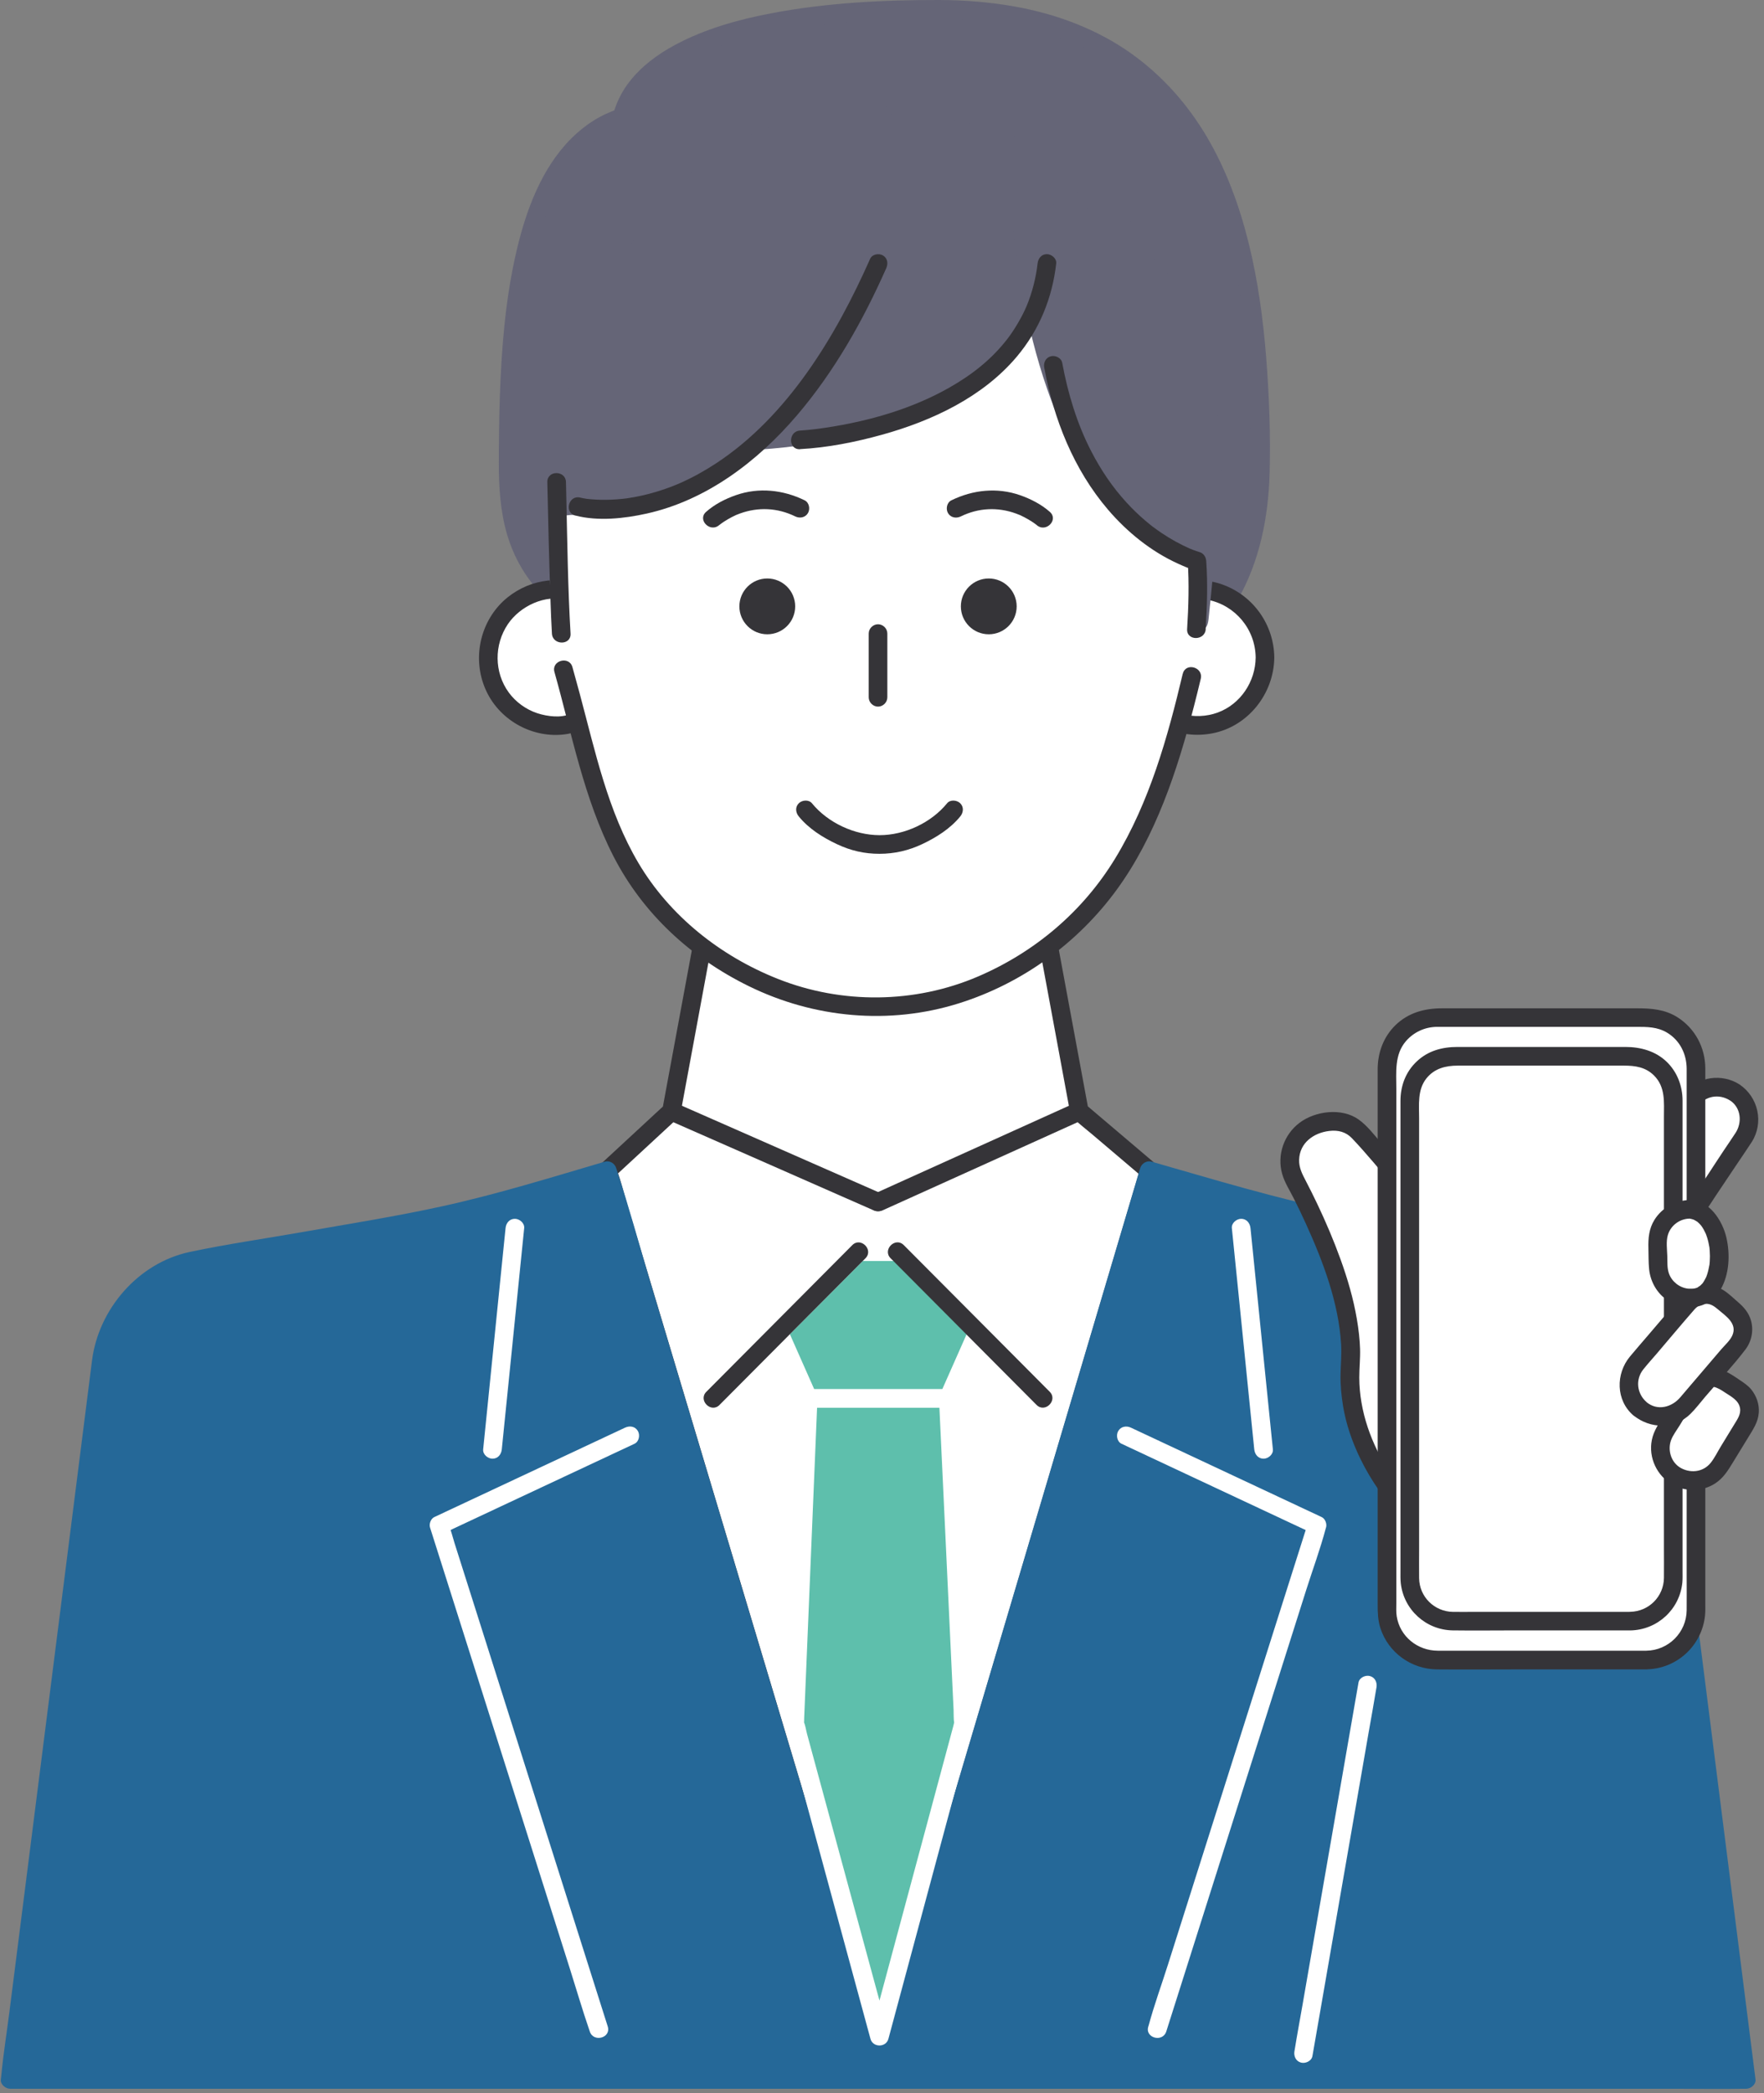 <?xml version="1.0" encoding="UTF-8"?>
<!DOCTYPE svg PUBLIC '-//W3C//DTD SVG 1.0//EN'
          'http://www.w3.org/TR/2001/REC-SVG-20010904/DTD/svg10.dtd'>
<svg data-name="レイヤー 2" height="505.6" preserveAspectRatio="xMidYMid meet" version="1.0" viewBox="-0.2 -0.0 426.1 505.6" width="426.1" xmlns="http://www.w3.org/2000/svg" xmlns:xlink="http://www.w3.org/1999/xlink" zoomAndPan="magnify"
><rect x="-0.2" y="-0.0" width="426.1" height="505.6" fill="#808080" stroke="none"/><g data-name="レイヤー 1"
  ><g
    ><g
      ><g id="change1_6"
        ><path d="M277.39 282.75L260.51 268.41 252.77 226.6 211.25 214.08 169.73 226.6 161.99 268.41 147.87 281.46 146.48 282.75 212.25 502.25 277.39 282.75z" fill="#fff"
        /></g
        ><g id="change2_5"
        ><path d="m278.99,281.16c-5.63-4.78-11.26-9.56-16.89-14.34l.58.99c-2.26-12.2-4.52-24.39-6.78-36.59-.32-1.74-.64-3.47-.96-5.21-.14-.77-.87-1.36-1.57-1.57-12.17-3.67-24.34-7.34-36.51-11.02-1.64-.5-3.3-1.12-4.97-1.5-1.36-.31-3.09.55-4.36.93l-21.2,6.4c-5.73,1.73-11.46,3.46-17.19,5.19-.71.21-1.43.81-1.57,1.57-2.26,12.2-4.52,24.39-6.78,36.59-.32,1.74-.64,3.47-.96,5.21l.58-.99c-5.17,4.78-10.33,9.56-15.5,14.34-.57.53-.8,1.45-.58,2.19.59,1.96,1.17,3.91,1.76,5.87,1.6,5.33,3.19,10.65,4.79,15.98,2.36,7.88,4.72,15.75,7.08,23.63,2.88,9.61,5.76,19.22,8.64,28.83,3.15,10.53,6.31,21.05,9.46,31.58,3.18,10.62,6.37,21.25,9.55,31.87,2.96,9.87,5.91,19.73,8.87,29.6,2.51,8.38,5.02,16.75,7.53,25.13l5.42,18.08c.86,2.85,1.65,5.73,2.57,8.57.04.12.07.25.11.37.64,2.13,3.7,2.14,4.34,0,.58-1.96,1.16-3.92,1.75-5.88,1.58-5.33,3.17-10.67,4.75-16,2.33-7.85,4.66-15.7,6.99-23.55,2.85-9.62,5.71-19.23,8.56-28.85,3.13-10.53,6.25-21.07,9.38-31.6s6.29-21.18,9.43-31.77c2.94-9.92,5.89-19.83,8.83-29.75,2.49-8.38,4.97-16.76,7.46-25.14,1.78-6,3.56-12.01,5.34-18.01.85-2.86,1.78-5.7,2.55-8.58.03-.12.07-.25.11-.37.83-2.78-3.52-3.97-4.34-1.2-.58,1.96-1.16,3.92-1.75,5.88-1.58,5.33-3.17,10.67-4.75,16-2.33,7.85-4.66,15.7-6.99,23.55-2.85,9.62-5.71,19.23-8.56,28.85l-9.38,31.6c-3.14,10.59-6.29,21.18-9.43,31.77-2.94,9.92-5.89,19.83-8.83,29.75-2.49,8.38-4.97,16.76-7.46,25.14-1.78,6-3.56,12.01-5.34,18.01-.84,2.84-1.89,5.69-2.55,8.58-.03.12-.07.25-.11.37h4.34c-.59-1.96-1.17-3.91-1.76-5.87-1.6-5.33-3.19-10.65-4.79-15.98-2.36-7.88-4.72-15.75-7.08-23.63-2.88-9.61-5.76-19.22-8.64-28.83-3.15-10.53-6.31-21.05-9.46-31.58-3.18-10.62-6.37-21.25-9.55-31.87-2.96-9.87-5.91-19.73-8.87-29.6-2.51-8.38-5.02-16.75-7.53-25.13-1.81-6.03-3.61-12.05-5.42-18.08-.85-2.83-1.53-5.8-2.57-8.57-.04-.12-.07-.25-.11-.37l-.58,2.19c3.16-2.93,6.33-5.85,9.49-8.78l5.37-4.97c.75-.7,1.18-1.36,1.36-2.37,1.87-10.1,3.74-20.21,5.61-30.31.66-3.57,1.32-7.14,1.98-10.71l-1.57,1.57c12.11-3.65,24.21-7.31,36.32-10.96,1.73-.52,3.46-1.05,5.2-1.57h-1.2c12.11,3.65,24.21,7.31,36.32,10.96,1.73.52,3.46,1.05,5.2,1.57l-1.57-1.57c1.67,9.01,3.34,18.02,5.01,27.03.83,4.51,1.67,9.01,2.5,13.52.18.97.27,1.71,1.04,2.44,1.46,1.37,3.08,2.61,4.61,3.91,4.02,3.41,8.03,6.82,12.05,10.23,2.2,1.86,5.39-1.3,3.18-3.18Z" fill="#353438"
        /></g
      ></g
      ><g fill="#256898" id="change3_1"
      ><path d="m212.25,502.25l-65.77-219.5-18.42,5.42c-11,3.24-22.17,5.86-33.47,7.85l-48.39,8.53c-11.04,2.62-19.53,11.44-21.74,22.56L2.26,502.25h419.35s-22.21-175.13-22.21-175.13c-2.21-11.13-10.7-19.94-21.74-22.56l-46.32-8.09c-10.97-1.92-21.83-4.43-32.53-7.52l-21.42-6.2-65.14,219.5"
        /><path d="m214.42,501.65c-2.18-7.27-4.36-14.54-6.53-21.81-5.23-17.46-10.46-34.92-15.7-52.38-6.33-21.13-12.66-42.26-18.99-63.39-5.48-18.28-10.95-36.55-16.43-54.83-2.66-8.89-5.08-17.9-8-26.7-.04-.13-.08-.26-.12-.39-.34-1.15-1.58-1.92-2.77-1.57-13.04,3.84-26.04,7.88-39.33,10.79-11.07,2.43-22.3,4.2-33.46,6.17-9.14,1.61-18.4,2.92-27.48,4.85-12.41,2.64-22.01,13.8-23.58,26.2-2.08,16.44-4.17,32.88-6.25,49.32-3.27,25.78-6.54,51.55-9.81,77.33-1.3,10.24-2.6,20.48-3.9,30.72-.66,5.18-1.5,10.38-1.98,15.58-.02.24-.06.47-.09.71-.15,1.21,1.16,2.25,2.25,2.25,3.76,0,7.53,0,11.29,0,10.15,0,20.31,0,30.46,0,15.05,0,30.1,0,45.16,0,18.36,0,36.73,0,55.09,0,20.04,0,40.09,0,60.13,0s40.74,0,61.11,0c18.86,0,37.73,0,56.59,0h47.99c11.5,0,23,0,34.51,0,5.43,0,10.88.1,16.31,0,.24,0,.48,0,.71,0,1.1,0,2.4-1.04,2.25-2.25-1.63-12.89-3.27-25.78-4.9-38.67-3.24-25.57-6.49-51.15-9.73-76.72-2.36-18.62-4.72-37.24-7.08-55.85-.16-1.27-.3-2.54-.48-3.8-1.1-7.65-5.8-14.75-11.89-19.36-4.32-3.28-9.2-5.05-14.47-5.97s-10.61-1.85-15.91-2.78c-9.42-1.65-18.84-3.27-28.26-4.94-16.49-2.93-32.47-7.6-48.52-12.24-1.54-.45-3.08-.89-4.63-1.34-1.18-.34-2.42.42-2.77,1.57-2.16,7.29-4.32,14.57-6.49,21.86-5.19,17.49-10.38,34.99-15.58,52.48-6.28,21.16-12.56,42.31-18.84,63.47-5.41,18.23-10.82,36.45-16.23,54.68-2.63,8.85-5.65,17.67-7.9,26.62-.03.13-.08.26-.11.39-.83,2.78,3.52,3.97,4.34,1.2,2.16-7.29,4.32-14.57,6.49-21.86,5.19-17.49,10.38-34.99,15.58-52.48,6.28-21.16,12.56-42.31,18.84-63.47,5.41-18.23,10.82-36.45,16.23-54.68,1.79-6.03,3.58-12.05,5.37-18.08.82-2.76,2.08-5.69,2.54-8.55.02-.13.08-.26.11-.39l-2.77,1.57c11.04,3.2,22.06,6.61,33.22,9.36,12.47,3.08,25.14,5.13,37.79,7.34,9.7,1.69,19.52,3.09,29.16,5.09,10.67,2.22,19.08,11.7,20.43,22.33,2.13,16.8,4.26,33.6,6.39,50.4,3.24,25.51,6.47,51.03,9.71,76.54,1.28,10.08,2.56,20.16,3.83,30.23.64,5.06.91,10.36,1.95,15.36.05.22.06.45.09.68l2.25-2.25c-3.76,0-7.53,0-11.29,0-10.15,0-20.31,0-30.46,0-15.05,0-30.1,0-45.16,0-18.36,0-36.73,0-55.09,0-20.04,0-40.09,0-60.13,0s-40.74,0-61.11,0c-18.86,0-37.73,0-56.59,0h-47.99c-11.5,0-23,0-34.51,0-5.39,0-10.92-.36-16.31,0-.24.02-.48,0-.71,0l2.25,2.25c1.6-12.66,3.21-25.31,4.81-37.97,3.21-25.28,6.41-50.56,9.62-75.83,2.39-18.82,4.77-37.64,7.16-56.45.19-1.52.31-3.08.58-4.58,1.1-6.06,4.83-11.85,9.69-15.68,4.1-3.23,8.72-4.7,13.72-5.58s10.39-1.83,15.59-2.75c9.78-1.73,19.57-3.45,29.35-5.18,16.07-2.84,31.65-7.3,47.27-11.9,1.59-.47,3.18-.94,4.77-1.41l-2.77-1.57c2.18,7.27,4.36,14.54,6.53,21.81,5.23,17.46,10.46,34.92,15.7,52.38,6.33,21.13,12.66,42.26,18.99,63.39,5.48,18.28,10.95,36.55,16.43,54.83,2.66,8.89,5.08,17.9,8,26.7.04.13.08.26.12.39.83,2.77,5.17,1.59,4.34-1.2h0Z"
      /></g
      ><g
      ><g id="change4_2"
        ><path d="M228.87 337.74L211.94 337.74 195.01 337.74 191.74 416.35 212.25 491.83 232.56 416.35 228.87 337.74z" fill="#5ebfac"
        /></g
        ><g id="change1_13"
        ><path d="m228.87,335.49h-33.87c-1.25,0-2.2,1.03-2.25,2.25-.37,8.89-.74,17.78-1.11,26.67-.58,14.07-1.17,28.14-1.75,42.21-.13,3.17-.45,6.4-.4,9.58.01.63.2,1.21.36,1.81l1.25,4.62c3.51,12.93,7.02,25.85,10.53,38.78,2.76,10.17,5.53,20.34,8.29,30.51.05.17.1.35.14.52.58,2.14,3.76,2.15,4.34,0,2.32-8.63,4.64-17.25,6.96-25.88,3.65-13.55,7.29-27.1,10.94-40.65.79-2.95,1.74-5.9,2.39-8.88.15-.67.07-1.3.04-1.98l-.23-4.97c-.63-13.45-1.26-26.9-1.89-40.35-.49-10.48-.98-20.96-1.47-31.45,0-.18-.02-.36-.03-.54-.14-2.88-4.64-2.9-4.5,0,.41,8.81.83,17.62,1.24,26.43.66,14.09,1.32,28.18,1.98,42.27l.31,6.54c.05,1.03-.03,2.17.15,3.19.09.53.23-.72.06-.3-.13.31-.18.68-.27,1.01l-1.26,4.69c-3.49,12.96-6.97,25.92-10.46,38.88-2.71,10.09-5.43,20.18-8.14,30.27-.05.17-.09.35-.14.52h4.34c-2.32-8.55-4.65-17.1-6.97-25.65-3.69-13.57-7.37-27.14-11.06-40.71l-1.67-6.16c-.24-.9-.37-2.01-.78-2.86-.16-.34-.03.87.06.29.06-.38.03-.79.05-1.17l.21-5.04c.56-13.48,1.12-26.97,1.68-40.45.43-10.4.86-20.8,1.3-31.2,0-.18.01-.36.02-.54l-2.25,2.25h33.87c2.9,0,2.9-4.5,0-4.5Z" fill="#fff"
        /></g
      ></g
      ><g fill="#656577" id="change5_3"
      ><path d="m226.62,2.25c-76.11-.16-75.63,25.8-76.73,26.17-26.33,8.83-27.36,54.87-27.36,85.04,0,33.84,22.73,39.88,55.07,45.22,13.48,8.84,29.68,14,47.1,14,46.93,0,79.55-14.85,79.55-60.97S298.35,2.4,226.62,2.25Z"
        /><path d="m226.62,0c-13.52-.02-27.16.67-40.47,3.2-7.99,1.52-16.02,3.76-23.23,7.62-4.21,2.25-8.17,5.16-11.11,8.96-1.6,2.07-2.8,4.35-3.61,6.84-.08.26-.18.52-.25.79-.12.47.2-.4.12-.27-.01.03-.03.05-.04.08.2-.31.39-.53.75-.74.14-.08.82-.31.27-.13-.29.09-.57.2-.85.31-.66.25-1.31.53-1.96.82-1.04.47-2.04,1.01-3,1.61-1.97,1.23-3.81,2.71-5.45,4.35-7.27,7.29-10.99,17.54-13.27,27.38-2.65,11.43-3.58,23.24-3.98,34.94-.19,5.47-.24,10.95-.25,16.42s.39,11.44,2,16.93c2.69,9.15,8.71,16.44,16.99,21.1,9.16,5.16,19.75,7.43,29.99,9.31,1.5.27,2.99.54,4.49.8.74.13,1.48.25,2.21.37.9.15,1.45.57,2.22,1.05,3.09,1.92,6.31,3.65,9.62,5.16,6.88,3.14,14.12,5.43,21.57,6.71,13.07,2.25,26.8,1.57,39.89-.31,10.21-1.47,20.42-4.17,29.51-9.16,8.19-4.5,15.22-10.99,19.91-19.12,5.36-9.3,7.5-20.08,7.79-30.72.25-9.21-.1-18.52-.81-27.7s-2-18.86-4.29-28.04c-2.2-8.86-5.39-17.57-10.03-25.46-4.65-7.9-10.8-14.84-18.27-20.16-8.35-5.95-18.19-9.6-28.25-11.38C238.82.49,232.72.02,226.62,0c-2.9-.01-2.9,4.49,0,4.5,11.15.04,22.46,1.57,32.78,5.95,8.2,3.48,15.4,8.67,21.27,15.41,5.47,6.28,9.8,14.23,12.71,22.01,3.16,8.44,5.14,17.3,6.43,26.21s1.84,17.85,2.07,26.76c.26,9.92.46,19.93-2.09,29.6-2.33,8.83-6.78,16.75-13.51,22.9s-15.15,10.08-23.88,12.59c-10.63,3.07-21.73,4.18-32.76,4.44-7.11.17-14.17-.12-21.16-1.5s-14.11-3.72-20.64-6.93c-1.6-.79-3.18-1.63-4.73-2.52-.77-.44-1.54-.9-2.3-1.36-.81-.5-1.7-1.29-2.61-1.55-1.41-.4-2.98-.5-4.42-.75s-2.86-.51-4.29-.77c-5.33-1-10.65-2.14-15.85-3.71-4.52-1.37-8.69-2.96-12.75-5.34-3.5-2.05-6.75-4.72-9.12-7.78-6.27-8.06-7.01-18.22-6.97-28.17.04-11.13.32-22.28,1.59-33.35,1.19-10.39,3.21-21.2,7.96-30.58,2.09-4.11,4.56-7.71,8-10.75,1.5-1.32,3.2-2.48,5.13-3.46,1.02-.52,1.68-.78,2.76-1.18.5-.18.93-.33,1.31-.72.57-.59.76-1.42,1-2.18.13-.39.26-.77.4-1.15.04-.1.08-.2.12-.3.17-.47-.27.57-.05.11.12-.25.22-.5.35-.74.28-.57.59-1.12.92-1.65.19-.3.39-.6.59-.9.11-.16.22-.31.33-.46.05-.07.11-.14.16-.22.25-.35-.35.42-.07.09,1.24-1.46,2.53-2.83,4.02-4.05.22-.18.44-.35.66-.52-.54.42.23-.17.41-.29.5-.36,1.01-.71,1.53-1.05,1.15-.75,2.35-1.45,3.56-2.09.68-.36,1.36-.7,2.06-1.02.36-.17.73-.34,1.1-.5.17-.08.35-.15.52-.23.09-.04.18-.08.27-.11.39-.17-.15.06.09-.04,1.7-.7,3.42-1.33,5.17-1.9,9.77-3.19,20.06-4.67,30.28-5.47,7.2-.57,14.42-.77,21.64-.76,2.9,0,2.9-4.5,0-4.5Z"
      /></g
      ><g
      ><g id="change1_8"
        ><path d="m143.39,158.82c0,8.74-.13,15.89-8.25,16.41s-15.26-4.86-16.99-12.63c-2.39-10.73,5.7-20.23,16.02-20.23,9.08,0,9.22,7.36,9.22,16.44Z" fill="#fff"
        /></g
        ><g id="change2_7"
        ><path d="m141.14,158.82c0,2.89.1,5.89-.47,8.72-.25,1.23-.51,2.16-1.1,3.13-.46.76-1,1.27-1.9,1.71-2.26,1.1-5.63.69-8.1-.12-2.7-.89-5.18-2.68-6.87-4.99-3.56-4.87-3.57-11.56-.22-16.52,2.95-4.37,9.05-7.27,14.29-5.82,1.13.31,1.8.71,2.54,1.62-.18-.22.25.38.31.49.16.27.31.55.44.84-.08-.19.18.52.21.62.09.29.17.58.24.87.75,3,.63,6.3.63,9.45,0,2.9,4.5,2.9,4.5,0,0-5.76.44-14.09-5.48-17.34-3.15-1.73-7.18-1.64-10.58-.79s-6.74,2.81-9.16,5.46c-5.3,5.81-6.45,14.53-2.78,21.51s11.72,10.94,19.37,9.59c8.72-1.54,8.62-11.52,8.62-18.43,0-2.9-4.5-2.9-4.5,0Z" fill="#353438"
        /></g
      ></g
      ><g
      ><g id="change1_14"
        ><circle cx="288.92" cy="158.82" fill="#fff" r="16.44"
        /></g
        ><g id="change2_12"
        ><path d="m303.11,158.82c-.06,5.8-3.64,11.25-9.16,13.28s-12.15.37-16.05-4.32-4.17-11.24-1.15-16.26c3-5.01,9.04-7.8,14.8-6.65,6.68,1.33,11.49,7.15,11.56,13.95.03,2.89,4.53,2.9,4.5,0-.08-7.84-4.96-14.82-12.31-17.56-7.2-2.69-15.81-.4-20.69,5.54s-5.83,14.79-1.75,21.59,12,10.21,19.72,8.75c8.7-1.65,14.94-9.59,15.03-18.33.03-2.9-4.47-2.9-4.5,0Z" fill="#353438"
        /></g
      ></g
      ><g id="change1_17"
      ><path d="m288.64,149.7c0,22.6-8.28,45.18-20.14,62.8-7.39,10.97-17.64,19.33-31.07,25.19-17.01,7.43-36.49,7.34-53.37-.39-12.98-5.94-23.16-14.21-30.13-24.76-11.63-17.63-18.69-40.23-18.69-62.85,0-48.28-9.62-76.16,76.16-76.16s77.23,27.88,77.23,76.16Z" fill="#fff"
      /></g
      ><g id="change2_15"
      ><path d="m285.49,162.75c-3.64,15.37-8.05,31.06-16.35,44.65-7.79,12.77-19.33,22.54-33.06,28.44-15.3,6.58-32.94,6.73-48.39.59-13.82-5.48-26.06-15.14-33.67-27.98-7.42-12.53-10.45-27-14.19-40.92-.58-2.14-1.16-4.28-1.76-6.41-.78-2.78-5.13-1.6-4.34,1.2,4.2,14.91,7.11,30.57,14.24,44.47,7.13,13.91,18.71,24.52,32.67,31.38,15.77,7.75,33.97,9.45,50.8,4.16,15.26-4.79,28.71-14.55,38.12-27.45s14.64-28.81,18.63-44.24c.58-2.23,1.12-4.46,1.66-6.7.67-2.82-3.67-4.02-4.34-1.2h0Z" fill="#353438"
      /></g
      ><g id="change2_16"
      ><circle cx="185.14" cy="146.46" fill="#353438" r="6.74"
      /></g
      ><g
      ><g id="change1_1"
        ><path d="m171.95,125.24s9.32-8.34,21.08-2.45" fill="#fff"
        /></g
        ><g id="change2_1"
        ><path d="m173.54,126.83c.13-.11.28-.21.4-.33-.41.41-.2.15.1-.06.21-.15.43-.3.65-.45.6-.39,1.22-.75,1.85-1.08.93-.48,1.2-.6,2.02-.89,4.38-1.58,9.02-1.4,13.33.71,1.09.53,2.43.3,3.08-.81.58-.99.29-2.54-.81-3.08-5.2-2.54-11.06-3.17-16.58-1.25-2.59.9-5.17,2.22-7.23,4.05-2.17,1.93,1.02,5.1,3.18,3.18h0Z" fill="#353438"
        /></g
      ></g
      ><g id="change2_17"
      ><circle cx="238.64" cy="146.46" fill="#353438" r="6.74"
      /></g
      ><g
      ><g id="change1_15"
        ><path d="m251.82,125.24s-9.32-8.34-21.08-2.45" fill="#fff"
        /></g
        ><g id="change2_13"
        ><path d="m253.41,123.65c-2.06-1.83-4.65-3.15-7.23-4.05-5.51-1.92-11.38-1.3-16.58,1.25-1.09.53-1.39,2.08-.81,3.08.65,1.11,1.98,1.34,3.08.81,4.31-2.11,8.95-2.3,13.33-.71.83.3,1.11.42,2.02.89.61.32,1.21.66,1.79,1.04.23.15.45.3.67.45.27.19.6.49.12.07.14.12.29.23.43.35,2.16,1.92,5.35-1.25,3.18-3.18h0Z" fill="#353438"
        /></g
      ></g
      ><g
      ><g id="change4_1"
        ><path d="M216.62 302.33L211.94 302.33 207.26 302.33 187.93 321.75 195.01 337.74 211.94 337.74 228.87 337.74 235.95 321.75 216.62 302.33z" fill="#5ebfac"
        /></g
        ><g id="change1_2"
        ><path d="m216.62,300.08h-7.14c-1.32,0-2.8-.24-3.86.71-.46.42-.89.89-1.33,1.34-4.57,4.59-9.13,9.17-13.7,13.76l-4.25,4.27c-.77.77-.76,1.8-.35,2.73,2.36,5.33,4.72,10.66,7.08,15.99.31.7,1.22,1.11,1.94,1.11h33.87c.72,0,1.63-.41,1.94-1.11,2.36-5.33,4.72-10.66,7.08-15.99.41-.93.41-1.96-.35-2.73-5.64-5.66-11.28-11.33-16.91-16.99l-2.42-2.43c-2.05-2.06-5.23,1.13-3.18,3.18,5.64,5.66,11.28,11.33,16.91,16.99l2.42,2.43-.35-2.73c-2.36,5.33-4.72,10.66-7.08,15.99l1.94-1.11h-33.87l1.94,1.11c-2.36-5.33-4.72-10.66-7.08-15.99l-.35,2.73c5.64-5.66,11.28-11.33,16.91-16.99l2.42-2.43-1.59.66h9.36c2.9,0,2.9-4.5,0-4.5Z" fill="#fff"
        /></g
      ></g
      ><g id="change5_1"
      ><path d="m261.37,48.03s-1.21,54.86-78.88,59.86c-5.52.36-8.55,15.51-44.48,15.73h0c-.36,0-2.61.13-2.64.49l.52,25.44c-.07.77-.45.89-.65.15-.66-2.45-2.77-13.69-4.01-21.17-2.29-13.76,13.53-120.22,95.4-99.65,10.31,2.59,30.98,5.89,34.75,19.16Z" fill="#656577" stroke="#656577" stroke-miterlimit="10" stroke-width="1.5"
      /></g
      ><g
      ><g id="change1_24"
        ><path d="M260.51 268.41L211.94 290.35" fill="#fff"
        /></g
        ><g id="change2_24"
        ><path d="m259.37,266.46c-5.48,2.48-10.96,4.95-16.44,7.43-8.7,3.93-17.39,7.86-26.09,11.79-2.01.91-4.02,1.82-6.03,2.73-1.11.5-1.37,2.11-.81,3.08.67,1.14,1.97,1.31,3.08.81,5.48-2.48,10.96-4.95,16.44-7.43,8.7-3.93,17.39-7.86,26.09-11.79,2.01-.91,4.02-1.82,6.03-2.73,1.11-.5,1.37-2.11.81-3.08-.67-1.14-1.97-1.31-3.08-.81h0Z" fill="#353438"
        /></g
      ></g
      ><g
      ><g id="change1_12"
        ><path d="M251.77 337.74L216.51 302.33" fill="#fff"
        /></g
        ><g id="change2_11"
        ><path d="m253.36,336.15c-3.97-3.99-7.94-7.97-11.9-11.96-6.33-6.36-12.65-12.71-18.98-19.07-1.46-1.46-2.91-2.93-4.37-4.39-2.05-2.06-5.23,1.13-3.18,3.18,3.97,3.99,7.94,7.97,11.9,11.96,6.33,6.36,12.65,12.71,18.98,19.07,1.46,1.46,2.91,2.93,4.37,4.39,2.05,2.06,5.23-1.13,3.18-3.18h0Z" fill="#353438"
        /></g
      ></g
      ><g
      ><g id="change1_23"
        ><path d="M161.99 268.41L211.84 290.35" fill="#fff"
        /></g
        ><g id="change2_23"
        ><path d="m160.85,270.35c5.61,2.47,11.22,4.94,16.83,7.4,8.95,3.94,17.89,7.87,26.84,11.81,2.06.91,4.12,1.81,6.19,2.72,1.11.49,2.42.33,3.08-.81.56-.96.31-2.59-.81-3.08-5.61-2.47-11.22-4.94-16.83-7.4-8.95-3.94-17.89-7.87-26.84-11.81-2.06-.91-4.12-1.81-6.19-2.72-1.11-.49-2.42-.33-3.08.81-.56.96-.31,2.59.81,3.08h0Z" fill="#353438"
        /></g
      ></g
      ><g
      ><g id="change1_11"
        ><path d="M207.26 302.33L172.01 337.74" fill="#fff"
        /></g
        ><g id="change2_10"
        ><path d="m205.67,300.74c-3.97,3.99-7.94,7.97-11.9,11.96-6.33,6.36-12.65,12.71-18.98,19.07-1.46,1.46-2.91,2.93-4.37,4.39-2.05,2.05,1.14,5.24,3.18,3.18,3.97-3.99,7.94-7.97,11.9-11.96,6.33-6.36,12.65-12.71,18.98-19.07,1.46-1.46,2.91-2.93,4.37-4.39,2.05-2.05-1.14-5.24-3.18-3.18h0Z" fill="#353438"
        /></g
      ></g
      ><g fill="#656577" id="change5_2"
      ><path d="m246.68,52.42s3.22,66.72,42.24,83.09c.26.11.47.3.5.58l-.05,13.88c.09.82,1.43-14.02,1.43-14.02.02-.21,2.3-.4,2.47-.51l2.83-1.83c.2-.13.32-.34.32-.58-.04-5.57,9.88-89.5-49.74-80.62Z"
        /><path d="m244.43,52.42c.4,8.16,1.78,16.37,3.53,24.33,3.37,15.33,8.81,30.9,18.45,43.47,2.81,3.66,5.93,7.06,9.51,9.98,1.86,1.52,3.81,2.94,5.86,4.18.99.6,2.01,1.17,3.04,1.7.48.25.97.48,1.46.71.37.17,1.28.45,1.46.64l-.58-.99c-.09-.27,0-.46,0-.17,0,.16,0,.32,0,.48v1.71c-.01,1.65-.02,3.3-.02,4.96l-.02,4.76c0,.67-.19,1.79.08,2.44.51,1.22,1.43,1.79,2.77,1.57,1.72-.29,1.71-2.34,1.86-3.64.18-1.63.34-3.27.5-4.9.25-2.56.49-5.12.72-7.68l-.66,1.59c-1.11,1.28-.9.34-.52.41.1.02.34-.06.46-.08.33-.05.65-.09.98-.14.48-.08.89-.23,1.31-.48.87-.51,1.74-1.08,2.57-1.66,1.34-.94,1.44-2.17,1.51-3.6.1-1.95.24-3.89.33-5.84.33-7.01.32-14.03-.2-21.03-.67-8.85-2.08-17.77-5.07-26.16s-7.47-16.17-14.45-21.63c-8.1-6.33-18.3-8.45-28.42-7.65-1.61.13-3.22.33-4.82.57-1.2.18-1.87,1.7-1.57,2.77.35,1.29,1.56,1.75,2.77,1.57,2.51-.37,5.24-.58,7.86-.58,2.38,0,4.9.19,6.87.53,2.12.37,4.22.91,6.24,1.65,1.2.44,1.42.53,2.51,1.06.91.44,1.79.92,2.66,1.44s1.62,1.02,2.39,1.59c.21.15.42.31.63.47-.33-.25.14.11.24.19.38.31.75.62,1.12.95,1.46,1.29,2.8,2.7,4.03,4.21.14.18.29.35.43.53.31.39-.04-.06.18.24.31.42.62.84.92,1.27.56.81,1.1,1.63,1.6,2.48,1.01,1.68,1.92,3.42,2.73,5.2.19.43.38.86.57,1.29.14.32-.13-.31,0,.02.04.09.08.19.12.28.11.28.23.56.34.85.37.95.72,1.9,1.05,2.87.65,1.91,1.22,3.84,1.71,5.79s.94,4,1.31,6.01c.19,1,.36,2.01.51,3.02.07.47.14.94.21,1.4.03.23.07.47.1.7.05.35-.05-.35,0,0,.02.17.04.33.06.5.91,7.15,1.19,14.37,1.06,21.56-.07,4.14-.4,8.26-.56,12.39,0,.21-.13.73-.02.27l.58-.99c.26-.28.11-.05-.05.07-.21.15-.43.28-.65.42-.5.32-1.02.63-1.5.97-.12.08-.28.15-.39.25.41-.38.54-.2-.04-.1-.54.09-1.1.12-1.63.27-2.16.61-1.99,2.89-2.15,4.7-.22,2.35-.44,4.69-.67,7.04-.1,1-.2,1.99-.31,2.98-.04.35-.08.71-.13,1.06.1-.88.08-.34.02-.2-.1.28-.06.1.19-.38l1.34-1.03h0c.92.52,1.85,1.05,2.77,1.57.04.09.02.81.07.39.03-.21,0-.45,0-.66v-2.34c.02-2.15.02-4.29.03-6.44,0-1.39.08-2.8.02-4.19-.13-2.72-3.52-3.41-5.53-4.49-8.27-4.45-14.77-11.45-19.73-19.34s-8.52-16.58-11.22-25.61c-2.27-7.59-3.93-15.37-5.08-23.21-.05-.37-.11-.74-.16-1.11-.02-.17-.05-.33-.07-.5-.08-.55.04.35-.03-.21-.09-.68-.18-1.36-.26-2.05-.13-1.12-.25-2.24-.36-3.37-.12-1.24-.19-2.47-.3-3.71,0-.06,0-.11,0-.17-.14-2.88-4.64-2.9-4.5,0Z"
      /></g
      ><g id="change2_18"
      ><path d="m209.64,153.03v15.39c0,1.22,1.03,2.25,2.25,2.25s2.25-1.03,2.25-2.25v-15.39c0-1.22-1.03-2.25-2.25-2.25s-2.25,1.03-2.25,2.25h0Z" fill="#353438"
      /></g
      ><g id="change1_18"
      ><path d="m297.36,296.63c.61,6.02,1.22,12.04,1.83,18.05.97,9.59,1.94,19.19,2.91,28.78.22,2.2.45,4.41.67,6.61.12,1.21.95,2.25,2.25,2.25,1.12,0,2.37-1.03,2.25-2.25-.61-6.02-1.22-12.04-1.83-18.05-.97-9.59-1.94-19.19-2.91-28.78-.22-2.2-.45-4.41-.67-6.61-.12-1.21-.95-2.25-2.25-2.25-1.12,0-2.37,1.03-2.25,2.25h0Z" fill="#fff"
      /></g
      ><g id="change1_19"
      ><path d="m270.71,348.71c5.2,2.44,10.4,4.87,15.59,7.31,8.25,3.87,16.5,7.74,24.75,11.6,1.91.9,3.82,1.79,5.74,2.69l-1.03-2.54c-1.28,4.05-2.57,8.1-3.85,12.14-3.07,9.68-6.14,19.36-9.2,29.03-3.71,11.7-7.42,23.41-11.13,35.11-3.22,10.15-6.44,20.3-9.65,30.45-1.55,4.9-3.34,9.78-4.68,14.75-.02.07-.04.14-.07.21-.88,2.77,3.47,3.95,4.34,1.2,1.28-4.05,2.57-8.1,3.85-12.14,3.07-9.68,6.14-19.36,9.2-29.03,3.71-11.7,7.42-23.41,11.13-35.11,3.22-10.15,6.44-20.3,9.65-30.45,1.55-4.89,3.37-9.78,4.68-14.75.02-.07.04-.14.07-.21.28-.87-.17-2.13-1.03-2.54-5.2-2.44-10.4-4.87-15.59-7.31-8.25-3.87-16.5-7.74-24.75-11.6-1.91-.9-3.82-1.79-5.74-2.69-1.1-.52-2.43-.31-3.08.81-.57.98-.3,2.56.81,3.08h0Z" fill="#fff"
      /></g
      ><g id="change1_20"
      ><path d="m121.92,296.63c-.61,6.02-1.22,12.04-1.83,18.05-.97,9.59-1.94,19.19-2.91,28.78-.22,2.2-.45,4.41-.67,6.61-.12,1.21,1.12,2.25,2.25,2.25,1.32,0,2.13-1.04,2.25-2.25.61-6.02,1.22-12.04,1.83-18.05.97-9.59,1.94-19.19,2.91-28.78.22-2.2.45-4.41.67-6.61.12-1.21-1.12-2.25-2.25-2.25-1.32,0-2.13,1.04-2.25,2.25h0Z" fill="#fff"
      /></g
      ><g id="change1_21"
      ><path d="m150.79,344.82c-5.2,2.44-10.4,4.87-15.59,7.31-8.25,3.87-16.5,7.74-24.75,11.6-1.91.9-3.82,1.79-5.74,2.69-.86.4-1.31,1.66-1.03,2.54,1.28,4.05,2.57,8.1,3.85,12.14,3.07,9.68,6.14,19.36,9.2,29.03,3.71,11.7,7.42,23.41,11.13,35.11,3.22,10.15,6.44,20.3,9.65,30.45,1.56,4.91,3,9.88,4.68,14.75.02.07.04.14.07.21.87,2.75,5.22,1.58,4.34-1.2-1.28-4.05-2.57-8.1-3.85-12.14-3.07-9.68-6.14-19.36-9.2-29.03-3.71-11.7-7.42-23.41-11.13-35.11-3.22-10.15-6.44-20.3-9.65-30.45l-3.18-10.02c-.49-1.55-.87-3.22-1.5-4.72-.03-.07-.04-.14-.07-.21l-1.03,2.54c5.2-2.44,10.4-4.87,15.59-7.31,8.25-3.87,16.5-7.74,24.75-11.6,1.91-.9,3.82-1.79,5.74-2.69,1.1-.52,1.38-2.1.81-3.08-.66-1.13-1.97-1.33-3.08-.81h0Z" fill="#fff"
      /></g
      ><g id="change2_19"
      ><path d="m132.01,116.44c.2,9.52.43,19.04.76,28.56.09,2.68.19,5.36.35,8.03.17,2.88,4.67,2.9,4.5,0-.65-10.99-.78-22.03-1.03-33.03-.03-1.19-.05-2.37-.08-3.56-.06-2.89-4.56-2.9-4.5,0h0Z" fill="#353438"
      /></g
      ><g id="change2_20"
      ><path d="m291.03,151.93c.35-5.45.52-10.97.14-16.42-.07-.99-.65-1.9-1.65-2.17-.24-.06-.48-.14-.72-.23-.29-.1-.57-.2-.85-.31-.18-.07-.36-.14-.53-.21-.08-.03-.17-.07-.25-.1-.47-.19.37.16.09.04-2.38-1.06-4.65-2.3-6.82-3.76-.71-.48-1.41-.98-2.1-1.49-.08-.06-.15-.12-.23-.17-.27-.21.26.21,0,0-.16-.12-.31-.25-.47-.37-.4-.32-.79-.65-1.18-.98-1.6-1.36-3.11-2.82-4.53-4.37-3.4-3.7-6.19-7.84-8.54-12.39-3.46-6.7-5.64-13.98-7.01-21.37-.22-1.2-1.67-1.87-2.77-1.57-1.26.35-1.79,1.57-1.57,2.77,2.31,12.46,7.11,24.57,15.41,34.28,4.62,5.4,10.38,10.07,16.88,13.02,1.29.59,2.63,1.19,4.01,1.56l-1.65-2.17c.37,5.45.2,10.97-.14,16.42-.18,2.89,4.32,2.88,4.5,0h0Z" fill="#353438"
      /></g
      ><g id="change2_21"
      ><path d="m138.79,124.52c5.49,1.42,11.81.73,17.24-.48,14.44-3.21,26.78-12.61,36.24-23.68,9.06-10.61,15.98-22.87,21.61-35.59.49-1.11.32-2.42-.81-3.08-.96-.56-2.58-.31-3.08.81-8.31,18.76-19.9,38.02-37.2,49.4-2.78,1.83-5.69,3.44-8.73,4.79-.18.08-.35.16-.53.23-.57.25.27-.11-.08.03-.32.13-.64.26-.96.39-.68.27-1.36.52-2.05.76-1.29.45-2.59.84-3.91,1.19-1.15.3-2.31.56-3.47.77-.56.1-1.13.19-1.7.28-.65.1.42-.04-.22.03-.31.04-.62.07-.92.11-1.78.19-3.57.27-5.36.23-.75-.02-1.51-.06-2.26-.12-.33-.03-.66-.07-.99-.1-.71-.08.6.1-.22-.03-.47-.08-.95-.15-1.41-.27-2.81-.73-4,3.61-1.2,4.34h0Z" fill="#353438"
      /></g
      ><g id="change2_22"
      ><path d="m193.03,108.48c6.67-.35,13.41-1.7,19.83-3.48,12.11-3.36,24.37-9.11,32.59-18.9,5.4-6.43,8.54-14.13,9.48-22.46.14-1.21-1.13-2.25-2.25-2.25-1.33,0-2.11,1.04-2.25,2.25-.38,3.39-1.27,6.93-2.6,10.16-1.06,2.57-2.98,5.84-4.63,7.98-3.89,5.05-8.63,8.74-14.08,11.84-9.02,5.12-19.34,8.1-29.84,9.68-.25.04-.5.07-.75.11-.14.02-.89.12-.48.07s-.3.04-.44.06c-.21.03-.42.05-.63.08-.7.08-1.4.16-2.1.23-.61.06-1.22.11-1.83.15-2.88.15-2.9,4.65,0,4.5h0Z" fill="#353438"
      /></g
      ><g
      ><g id="change1_4"
        ><path d="m194.34,195.6c2.4,3.02,6.28,5.27,9.82,6.83,4.64,2.04,11.52,2.04,16.17,0,3.54-1.56,7.43-3.81,9.82-6.83" fill="#fff"
        /></g
        ><g id="change2_3"
        ><path d="m192.75,197.2c2.41,2.96,5.79,5.08,9.21,6.69s6.67,2.33,10.29,2.33,7.03-.79,10.29-2.33c3.42-1.61,6.8-3.74,9.21-6.69.77-.94.92-2.26,0-3.18-.79-.79-2.41-.95-3.18,0-3.84,4.71-10.27,7.71-16.32,7.7s-12.47-2.99-16.32-7.7c-.77-.94-2.38-.8-3.18,0-.93.93-.77,2.24,0,3.18h0Z" fill="#353438"
        /></g
      ></g
      ><g
      ><g id="change1_25"
        ><path d="m418.85,263.86h0c3.59,2.4,4.55,7.27,2.15,10.86l-10.64,15.9c-1.77,2.65-5.36,3.36-8.01,1.59l-3.41-2.28c-2.65-1.77-3.36-5.36-1.59-8.01l10.64-15.9c2.4-3.59,7.27-4.55,10.86-2.15Z" fill="#fff"
        /></g
        ><g id="change2_25"
        ><path d="m417.72,265.8c2.63,1.76,2.95,5.29,1.32,7.81-.9,1.39-1.84,2.75-2.76,4.12-2.58,3.86-5.05,7.83-7.76,11.6-.62.86-1.51,1.48-2.59,1.6-1.24.14-2.2-.51-3.18-1.16-2.06-1.38-5.16-2.98-3.85-6.03.56-1.31,1.63-2.53,2.41-3.7l4.61-6.89c1.28-1.91,2.54-3.82,3.83-5.72,1.83-2.72,5.22-3.37,7.96-1.62,2.45,1.56,4.71-2.33,2.27-3.89-4.18-2.67-9.98-1.95-13.17,1.94-1.25,1.52-2.27,3.26-3.36,4.89-1.76,2.62-3.51,5.24-5.27,7.87-.99,1.47-2.07,2.92-2.97,4.45-1.32,2.27-1.42,5.03-.35,7.41.8,1.76,2.19,2.89,3.75,3.94,1.13.76,2.26,1.66,3.5,2.23,2.36,1.09,5.1,1.02,7.38-.26,2.1-1.17,3.29-3.38,4.58-5.32l5.17-7.72c1.22-1.83,2.49-3.64,3.68-5.49,2.99-4.66,1.63-10.87-2.95-13.94-2.41-1.62-4.67,2.28-2.27,3.89Z" fill="#353438"
        /></g
      ></g
      ><g
      ><g id="change1_9"
        ><path d="m341.06,365.98s-16.7-15.06-15.06-36.34c1.13-14.67-7.85-34.15-13.54-44.85-2.71-5.09-.21-11.46,5.29-13.19,3.62-1.14,7.51-1.24,10.22,1.73,6.55,7.2,14.4,15.71,16.37,24.88,1.96,9.17,10.8,66.46-3.27,67.77Z" fill="#fff"
        /></g
        ><g id="change2_8"
        ><path d="m342.65,364.39c-2.92-2.64-5.08-5.53-7.13-8.69-4.44-6.84-7.35-14.74-7.38-22.97,0-2.32.26-4.62.19-6.94s-.37-4.83-.78-7.22c-.83-4.9-2.24-9.7-3.93-14.38s-3.56-9.05-5.64-13.43c-.89-1.87-1.81-3.72-2.77-5.56-.86-1.66-1.66-3.16-1.6-5.09.12-4.08,3.51-6.51,7.29-6.95,2.1-.25,3.99.21,5.47,1.76,1.81,1.9,3.54,3.89,5.25,5.88,3.42,3.97,6.67,8.2,8.87,12.98,1.1,2.4,1.68,4.94,2.15,7.52.37,2.06.71,4.12,1.02,6.19.2,1.3.39,2.61.57,3.92.15,1.1.33,2.5.52,3.98.8,6.53,1.42,13.08,1.71,19.65.15,3.27.21,6.54.13,9.8-.04,1.52-.1,3.04-.21,4.56-.05.72-.11,1.44-.19,2.15-.03.33-.07.66-.11.98-.02.14-.03.29-.05.43-.07.55.04-.25-.03.25-.34,2.35-.84,4.66-1.67,6.88-.23.61.14-.24-.14.33-.1.2-.19.41-.3.61-.21.4-.44.77-.69,1.15-.06.09-.13.18-.19.27-.17.25.38-.42.07-.1-.13.14-.25.29-.38.42s-.27.25-.4.38c-.39.39.37-.16-.11.08-.16.08-.35.19-.5.29-.44.29.39-.07-.04.02-.16.04-.34.1-.5.15-.07.02-.15.03-.23.05-.43.12.58-.06.13-.01-1.21.13-2.25.94-2.25,2.25,0,1.12,1.03,2.38,2.25,2.25,4.79-.5,7.13-4.81,8.31-9.03,1.65-5.87,1.8-12.21,1.75-18.27-.11-12.88-1.6-25.82-3.73-38.51-.27-1.6-.54-3.21-.89-4.8-1.17-5.36-4.07-10.22-7.32-14.57-1.73-2.31-3.58-4.54-5.49-6.7-1.78-2.02-3.53-4.42-5.74-5.98-4.02-2.85-10.41-2.06-14.22.81s-5.5,7.82-4.2,12.38c.59,2.07,1.82,3.96,2.78,5.87,1.04,2.05,2.03,4.13,2.98,6.22,4.13,9.09,7.88,19.02,8.47,29.08.14,2.43-.09,4.82-.14,7.25s.19,5.08.6,7.59c.74,4.48,2.25,8.8,4.24,12.87,2.59,5.3,6.11,10.31,10.29,14.48.23.23.45.45.69.66,2.14,1.94,5.34-1.23,3.18-3.18Z" fill="#353438"
        /></g
      ></g
      ><rect fill="none" height="155.17" rx="12" ry="12" stroke="#000" stroke-miterlimit="10" stroke-width="3.49" width="74.64" x="334.84" y="245.77"
      /><g
      ><g id="change1_7"
        ><rect fill="#fff" height="155.17" rx="12" ry="12" width="74.64" x="334.84" y="245.77"
        /></g
        ><g id="change2_6"
        ><path d="m397.48,398.7h-16.61c-9.01,0-18.02,0-27.03,0-2.25,0-4.5,0-6.75,0-4.88-.02-9.13-3.41-9.91-8.31-.16-1.02-.09-2.11-.09-3.14v-124.32c0-3.96-.49-8.2,2.31-11.45,1.89-2.18,4.56-3.42,7.44-3.46.46,0,.92,0,1.38,0h8.99c9.22,0,18.43,0,27.65,0h10.1c2.66,0,5.16-.03,7.56,1.42,3.09,1.87,4.69,5.17,4.7,8.72,0,1.22,0,2.45,0,3.67v118.66c0,2.81.03,5.63,0,8.44-.06,5.37-4.39,9.69-9.75,9.77-2.89.04-2.9,4.54,0,4.5,7.38-.11,13.45-5.72,14.19-13.05.1-1.02.06-2.07.06-3.09v-118.69c0-3.46.01-6.92,0-10.37-.02-5.01-2.52-9.67-6.79-12.34-2.97-1.85-6.21-2.12-9.58-2.12h-24.32c-7.63,0-15.27,0-22.9,0-4.2,0-8.14,1.05-11.25,4.07-2.89,2.82-4.29,6.64-4.3,10.63s0,7.59,0,11.39v117.96c0,1.9.06,3.79.65,5.63,1.92,5.96,7.48,9.94,13.71,10s12.76,0,19.13,0h31.39c2.9,0,2.9-4.5,0-4.5Z" fill="#353438"
        /></g
      ></g
      ><rect fill="none" height="136.43" rx="10.39" ry="10.39" stroke="#000" stroke-miterlimit="10" stroke-width="3.02" width="63.64" x="340.34" y="255.14"
      /><g
      ><g id="change1_5"
        ><rect fill="#fff" height="136.43" rx="10.39" ry="10.39" width="63.64" x="340.34" y="255.14"
        /></g
        ><g id="change2_4"
        ><path d="m393.59,389.32h-37.76c-1.69,0-3.37.02-5.06,0-4.49-.06-8.12-3.64-8.18-8.15-.03-2.36,0-4.71,0-7.07v-104.01c0-3.27-.43-6.84,1.74-9.59,1.94-2.45,4.68-3.12,7.62-3.12h40.14c2.7,0,5.22.36,7.25,2.39,2.79,2.79,2.39,6.43,2.39,10v37.63c0,8.38,0,16.77,0,25.15s0,15.64,0,23.46v17.68c0,2.48.03,4.96,0,7.44-.06,4.49-3.65,8.09-8.14,8.17-2.89.05-2.9,4.55,0,4.5,6.55-.11,11.96-5.08,12.59-11.6.08-.88.05-1.77.05-2.65v-103.84c0-3.28,0-6.55,0-9.83,0-3.58-1.3-7.04-3.95-9.53s-6.19-3.48-9.87-3.48c-6.75,0-13.5,0-20.25,0h-20.3c-3.66,0-7.08.9-9.82,3.48s-3.94,5.95-3.95,9.54c0,3.27,0,6.54,0,9.81v103.84c0,.94-.03,1.89.07,2.82.7,6.44,6.09,11.34,12.57,11.43,5.09.07,10.19,0,15.28,0h27.58c2.9,0,2.9-4.5,0-4.5Z" fill="#353438"
        /></g
      ></g
      ><g
      ><g id="change1_3"
        ><path d="m404.29,356.28h0c-3.58-2.43-4.51-7.29-2.09-10.87l6.26-10.24c1.79-2.64,5.38-3.33,8.02-1.54l3.4,2.3c2.64,1.79,3.33,5.38,1.54,8.02l-6.26,10.24c-2.43,3.58-7.29,4.51-10.87,2.09Z" fill="#fff"
        /></g
        ><g id="change2_2"
        ><path d="m405.43,354.33c-2.06-1.4-2.79-4.15-2.01-6.4.44-1.25,1.39-2.48,2.08-3.6l3.35-5.49c.64-1.05,1.23-2.46,2.23-3.24,1.81-1.41,3.61-.47,5.25.64,1.48,1,3.42,1.89,3.77,3.83.28,1.51-.63,2.73-1.4,4-1.08,1.76-2.15,3.52-3.23,5.29-.79,1.29-1.49,2.77-2.44,3.95-1.9,2.38-5.17,2.61-7.61,1.02s-4.69,2.31-2.27,3.89c3.27,2.13,7.7,2.22,10.99.05,1.92-1.27,3.01-3.02,4.17-4.92l3.8-6.21c1.14-1.87,2.36-3.63,2.53-5.9.16-2.04-.54-4.06-1.82-5.64-.77-.95-1.79-1.61-2.79-2.29-2.55-1.73-4.89-3.33-8.18-2.8-2.73.45-4.57,2.27-5.94,4.52l-3.66,6c-1.15,1.88-2.63,3.86-3.25,5.99-1.22,4.23.56,8.76,4.16,11.2,2.4,1.63,4.66-2.27,2.27-3.89Z" fill="#353438"
        /></g
      ></g
      ><g
      ><g id="change1_16"
        ><path d="m395.97,340.26h0c-3.29-2.81-3.68-7.75-.87-11.03l12.42-14.55c2.07-2.43,5.71-2.71,8.14-.64l3.12,2.66c2.43,2.07,2.71,5.71.64,8.14l-12.42,14.55c-2.81,3.29-7.75,3.68-11.03.87Z" fill="#fff"
        /></g
        ><g id="change2_14"
        ><path d="m397.56,338.67c-2.36-2.02-2.78-5.44-.83-7.9,1.04-1.31,2.18-2.56,3.27-3.83,3-3.52,5.96-7.07,9-10.55.7-.81,1.51-1.37,2.61-1.47,1.32-.12,2.26.56,3.2,1.36,1.86,1.59,4.7,3.38,3.45,6.25-.56,1.28-1.84,2.38-2.72,3.41l-5.29,6.2c-1.53,1.8-3.06,3.6-4.6,5.39-2.05,2.38-5.46,3.3-8.09,1.16-.94-.77-2.26-.92-3.18,0-.79.79-.95,2.41,0,3.18,4.04,3.29,9.9,3.41,13.73-.35,1.3-1.27,2.41-2.77,3.59-4.15,3.23-3.79,6.69-7.46,9.71-11.42,1.51-1.98,2.03-4.62,1.34-7.02-.53-1.86-1.71-3.22-3.14-4.44-1.09-.93-2.17-2.01-3.38-2.79-2.08-1.35-4.82-1.64-7.13-.75s-3.62,2.69-5.15,4.48l-6.08,7.12c-1.45,1.7-2.93,3.39-4.36,5.11-3.45,4.17-3.42,10.57.86,14.23.92.79,2.27.91,3.18,0,.81-.81.93-2.39,0-3.18Z" fill="#353438"
        /></g
      ></g
      ><g
      ><g id="change1_10"
        ><path d="m407.77,292.07h0c9.53.49,9.8,21.49.7,21.41h0c-4.32.15-7.94-3.23-8.09-7.55l-.16-5.77c-.15-4.32,3.23-7.94,7.55-8.09Z" fill="#fff"
        /></g
        ><g id="change2_9"
        ><path d="m407.77,294.32c.11,0,.23.02.35.03-.45-.03-.08-.01.15.05.16.04.32.09.48.13.22.06.54.25.14.04.32.16.61.34.91.53.1.06-.26-.25.06.05.14.13.29.26.42.39.12.12.23.24.34.37.06.06.11.13.16.19.21.24-.22-.31-.04-.05.22.31.43.62.61.95s.36.69.52,1.05c.1.23-.04-.09-.05-.11.03.09.07.17.1.26.07.21.15.41.22.62.26.8.43,1.61.57,2.43.07.44-.02-.27.02.18.02.23.05.46.06.68.03.42.05.85.05,1.28s-.01.85-.04,1.27c-.01.19-.03.39-.05.58-.04.53.03-.12-.03.26-.14.79-.31,1.57-.56,2.34-.06.17-.12.33-.18.5-.14.37.16-.28-.08.18-.17.32-.33.65-.52.96-.09.14-.18.27-.27.41-.21.32.27-.25-.09.11-.24.24-.46.48-.72.7.45-.39-.29.15-.48.28-.36.23.09-.01-.01.02-.17.05-.34.12-.51.16-.09.02-.67.13-.32.08s-.18,0-.27.01c-.37,0-.83.03-1.13,0-2.08-.22-3.91-1.68-4.62-3.6-.49-1.33-.38-2.84-.42-4.27-.05-1.64-.32-3.52.13-5.06.66-2.26,2.73-3.86,5.08-3.98,2.88-.15,2.9-4.65,0-4.5-3.41.18-6.51,1.89-8.33,4.82-1.3,2.1-1.51,4.41-1.44,6.81.05,1.69,0,3.4.17,5.08.34,3.34,2.25,6.43,5.26,8.01,4.39,2.3,9.57,1.23,12.05-3.16,2.08-3.7,2.29-8.41,1.36-12.47s-4.16-9.25-9.08-9.08c-2.89.1-2.9,4.6,0,4.5Z" fill="#353438"
        /></g
      ></g
      ><g id="change1_22"
      ><path d="m327.95,406.39c-.51,2.95-1.03,5.9-1.54,8.85-1.23,7.09-2.46,14.18-3.69,21.26-1.49,8.57-2.98,17.15-4.47,25.72-1.29,7.41-2.58,14.82-3.86,22.24-.63,3.6-1.3,7.2-1.88,10.8,0,.05-.02.1-.03.15-.21,1.2.32,2.42,1.57,2.77,1.08.3,2.56-.37,2.77-1.57.51-2.95,1.03-5.9,1.54-8.85,1.23-7.09,2.46-14.18,3.69-21.26,1.49-8.57,2.98-17.15,4.47-25.72,1.29-7.41,2.58-14.82,3.86-22.24.63-3.6,1.3-7.2,1.88-10.8,0-.05.02-.1.03-.15.21-1.2-.32-2.42-1.57-2.77-1.08-.3-2.56.37-2.77,1.57h0Z" fill="#fff"
      /></g
    ></g
  ></g
></svg
>
